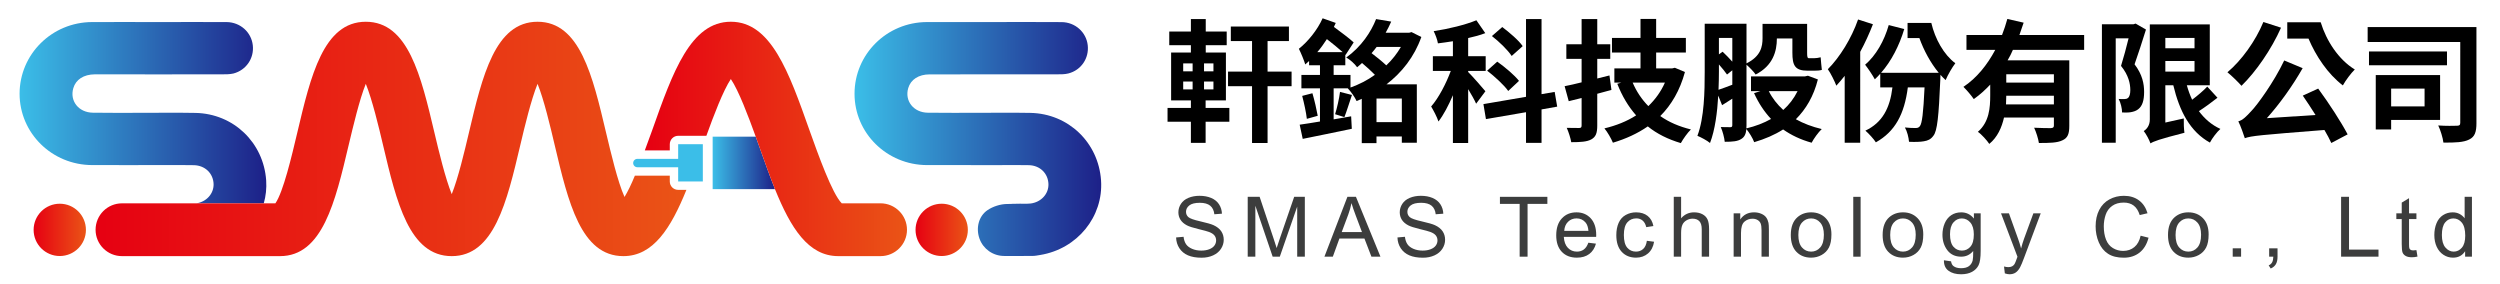 <?xml version="1.0" encoding="iso-8859-1"?>
<!-- Generator: Adobe Illustrator 16.0.0, SVG Export Plug-In . SVG Version: 6.00 Build 0)  -->
<!DOCTYPE svg PUBLIC "-//W3C//DTD SVG 1.1//EN" "http://www.w3.org/Graphics/SVG/1.1/DTD/svg11.dtd">
<svg version="1.1" id="&#x5716;&#x5C64;_1" xmlns="http://www.w3.org/2000/svg" xmlns:xlink="http://www.w3.org/1999/xlink" x="0px"
	 y="0px" width="432.5px" height="49.167px" viewBox="0 0 432.5 49.167" style="enable-background:new 0 0 432.5 49.167;"
	 xml:space="preserve">
<g>
	<g>
		<linearGradient id="SVGID_1_" gradientUnits="userSpaceOnUse" x1="123.289" y1="28.177" x2="134.067" y2="28.177">
			<stop  offset="1.670000e-006" style="stop-color:#3BBEE8"/>
			<stop  offset="1" style="stop-color:#1D2088"/>
		</linearGradient>
		<path style="fill:url(#SVGID_1_);" d="M134.067,32.716h-10.778v-9.077h7.451c0.252,0.687,0.47,1.337,0.688,1.935
			C132.313,28.068,133.181,30.493,134.067,32.716z"/>
		<linearGradient id="SVGID_2_" gradientUnits="userSpaceOnUse" x1="147.836" y1="24.05" x2="190.509" y2="24.05">
			<stop  offset="1.670000e-006" style="stop-color:#3BBEE8"/>
			<stop  offset="1" style="stop-color:#1D2088"/>
		</linearGradient>
		<path style="fill:url(#SVGID_2_);" d="M171.707,3.815c3.984,0.002,7.967-0.023,11.949,0.01c2.366,0.021,4.268,1.748,4.521,4
			c0.254,2.249-1.135,4.318-3.354,4.883c-0.623,0.157-1.299,0.151-1.952,0.151c-7.347,0.011-14.696,0.003-22.043,0.009
			c-1.909,0.002-3.271,0.893-3.706,2.373c-0.646,2.209,0.914,4.223,3.378,4.259c2.978,0.046,5.955,0.011,8.933,0.015
			c2.938,0.002,5.88-0.037,8.818,0.017c6.575,0.121,11.785,5.122,12.23,11.686c0.424,6.278-4.113,11.842-10.519,12.893
			c-0.456,0.074-0.917,0.168-1.376,0.168c-7.965,0.013,3.117,0.022-4.85,0.005c-1.969-0.003-3.642-1.217-4.281-2.986
			c-0.648-1.795-0.191-3.895,1.418-4.967c0.931-0.617,2.19-1.023,3.31-1.038c7.306-0.09-4.433-0.045,2.875-0.048
			c0.425,0,0.856,0.015,1.275-0.042c1.81-0.247,3.097-1.678,3.048-3.355c-0.055-1.839-1.452-3.224-3.379-3.272
			c-1.662-0.041-3.326-0.011-4.987-0.011c-4.216-0.001-8.432,0.009-12.647-0.004c-6.948-0.021-12.541-5.538-12.534-12.349
			c0.005-6.832,5.575-12.363,12.5-12.393C164.126,3.802,167.917,3.815,171.707,3.815z"/>
		<linearGradient id="SVGID_3_" gradientUnits="userSpaceOnUse" x1="158.388" y1="39.768" x2="167.435" y2="39.768">
			<stop  offset="1.810000e-006" style="stop-color:#E60012"/>
			<stop  offset="1" style="stop-color:#EA5416"/>
		</linearGradient>
		<path style="fill:url(#SVGID_3_);" d="M167.436,39.767c0,2.499-2.025,4.525-4.525,4.525c-2.497,0-4.522-2.026-4.522-4.525
			c0-2.496,2.026-4.523,4.522-4.523C165.41,35.243,167.436,37.271,167.436,39.767z"/>
		<linearGradient id="SVGID_4_" gradientUnits="userSpaceOnUse" x1="3.387" y1="19.493" x2="46.075" y2="19.493">
			<stop  offset="1.670000e-006" style="stop-color:#3BBEE8"/>
			<stop  offset="1" style="stop-color:#1D2088"/>
		</linearGradient>
		<path style="fill:url(#SVGID_4_);" d="M46.049,31.216c0.09,1.373-0.055,2.694-0.417,3.96H33.986
			c1.754-0.272,3.002-1.683,2.966-3.327c-0.054-1.846-1.465-3.219-3.382-3.273c-1.664-0.035-3.327-0.018-4.991-0.018
			c-4.214,0-8.428,0.018-12.642,0C8.975,28.54,3.387,23.022,3.387,16.205C3.405,9.37,8.975,3.854,15.901,3.817
			c3.78-0.018,7.578,0,11.358,0c3.997,0,7.975-0.018,11.954,0c2.369,0.036,4.268,1.754,4.521,4.014
			c0.254,2.243-1.14,4.305-3.346,4.884c-0.633,0.145-1.302,0.145-1.954,0.145c-7.34,0.019-14.702,0-22.044,0
			c-1.917,0.019-3.273,0.905-3.707,2.387c-0.651,2.208,0.904,4.214,3.381,4.251c2.894,0.053,5.788,0.018,8.7,0.018
			c3.02,0,6.039-0.037,9.042,0.018C40.388,19.659,45.597,24.65,46.049,31.216z"/>
		<linearGradient id="SVGID_5_" gradientUnits="userSpaceOnUse" x1="5.815" y1="39.768" x2="14.865" y2="39.768">
			<stop  offset="1.810000e-006" style="stop-color:#E60012"/>
			<stop  offset="1" style="stop-color:#EA5416"/>
		</linearGradient>
		<path style="fill:url(#SVGID_5_);" d="M14.865,39.767c0,2.499-2.026,4.525-4.524,4.525c-2.499,0-4.525-2.026-4.525-4.525
			c0-2.496,2.026-4.523,4.525-4.523C12.839,35.243,14.865,37.271,14.865,39.767z"/>
		<linearGradient id="SVGID_6_" gradientUnits="userSpaceOnUse" x1="111.551" y1="24.036" x2="156.909" y2="24.036">
			<stop  offset="1.810000e-006" style="stop-color:#E60012"/>
			<stop  offset="1" style="stop-color:#EA5416"/>
		</linearGradient>
		<path style="fill:url(#SVGID_6_);" d="M156.909,39.751c0,2.515-2.062,4.559-4.577,4.559h-7.306c-5.208,0-8.246-4.9-10.958-11.594
			c-0.887-2.223-1.754-4.647-2.64-7.143c-0.218-0.598-0.435-1.248-0.688-1.935c-1.284-3.544-2.948-7.958-4.304-9.966
			c-1.321,1.99-2.967,6.294-4.233,9.82h-4.881c-0.797,0-1.449,0.65-1.449,1.465v1.066h-4.322c0.47-1.265,0.904-2.479,1.284-3.508
			c3.563-10.072,6.654-18.754,13.601-18.754c6.944,0,10.037,8.682,13.599,18.754c1.484,4.16,3.925,10.996,5.588,12.659h6.709
			C154.847,35.176,156.909,37.22,156.909,39.751z"/>
		<linearGradient id="SVGID_7_" gradientUnits="userSpaceOnUse" x1="16.534" y1="24.036" x2="118.75" y2="24.036">
			<stop  offset="1.810000e-006" style="stop-color:#E60012"/>
			<stop  offset="1" style="stop-color:#EA5416"/>
		</linearGradient>
		<path style="fill:url(#SVGID_7_);" d="M118.75,32.844c-2.694,6.637-5.734,11.466-10.905,11.466
			c-7.344,0-9.549-9.333-11.883-19.207c-0.741-3.164-1.862-7.885-2.965-10.598c-1.104,2.713-2.243,7.434-2.985,10.598
			C87.68,34.977,85.474,44.31,78.15,44.31c-7.343,0-9.55-9.333-11.883-19.207c-0.741-3.164-1.881-7.885-2.983-10.598
			c-1.103,2.713-2.207,7.434-2.966,10.598c-2.333,9.874-4.54,19.207-11.882,19.207H21.11c-2.532,0-4.576-2.044-4.576-4.559
			c0-2.531,2.044-4.575,4.576-4.575h26.53c1.356-1.917,2.858-8.282,3.78-12.188c2.333-9.875,4.54-19.225,11.864-19.225
			c7.342,0,9.548,9.35,11.881,19.225c0.741,3.146,1.881,7.886,2.985,10.598c1.102-2.712,2.224-7.451,2.965-10.598
			c2.333-9.875,4.54-19.225,11.882-19.225c7.324,0,9.53,9.35,11.862,19.225c0.797,3.345,2.009,8.5,3.183,11.086
			c0.562-0.923,1.194-2.225,1.791-3.689h6.04v1.013c0,0.813,0.651,1.447,1.449,1.447H118.75z"/>
		<path style="fill:#3BBEE8;" d="M117.322,24.949v2.532h-7.058c-0.4,0-0.725,0.326-0.725,0.726c0,0.401,0.325,0.726,0.725,0.726
			h7.058v2.463h4.268v-6.446H117.322z"/>
	</g>
	<g>
		<path d="M208.572,18.677h4.108v2.388h-4.108v3.649h-2.548v-3.649h-4.04v-2.388h4.04v-1.308h-3.42V9.084h3.42V7.821h-3.741V5.458
			h3.741V3.3h2.57v2.158h3.626v2.363h-3.626v1.263h3.489v8.285h-3.512V18.677z M204.693,12.343h1.63v-1.377h-1.63V12.343z
			 M204.693,15.464h1.63V14.11h-1.63V15.464z M209.926,10.966h-1.629v1.377h1.629V10.966z M209.926,14.11h-1.629v1.354h1.629V14.11z
			 M223.444,14.913h-4.154v9.824h-2.686v-9.824h-4.154v-2.524h4.154V7.11h-3.672V4.585h10.053V7.11h-3.695v5.278h4.154V14.913z"/>
		<path d="M245.11,24.69h-2.594v-1.078h-4.383v1.146h-2.547v-7.665c-0.299,0.138-0.597,0.275-0.895,0.39
			c-0.299-0.665-0.987-1.652-1.515-2.18l0.068-0.023h-2.524v5.371c0.987-0.16,2.02-0.345,3.029-0.528l0.115,2.157
			c-2.938,0.643-6.105,1.24-8.492,1.744l-0.528-2.455c0.964-0.138,2.18-0.322,3.512-0.551V15.28h-3.213v-2.318h3.213v-1.675h-1.882
			v-0.734c-0.229,0.206-0.436,0.413-0.666,0.597c-0.161-0.597-0.758-2.043-1.102-2.708c1.584-1.263,3.19-3.236,4.109-5.278
			l2.272,0.803c-0.115,0.229-0.207,0.459-0.321,0.688c1.216,0.918,2.685,1.974,3.42,2.686l-1.4,2.157l-0.046-0.046v1.836h-2.02
			v1.675h2.915v2.181c1.469-0.527,2.938-1.262,4.223-2.203c-0.666-0.688-1.446-1.377-2.226-2.042
			c-0.275,0.252-0.551,0.504-0.85,0.734c-0.39-0.574-1.262-1.354-1.882-1.676c2.616-1.882,4.292-4.43,5.164-6.656l2.617,0.436
			c-0.298,0.666-0.597,1.286-0.964,1.929h4.063l0.413-0.114l1.698,0.849c-1.216,3.442-3.374,6.151-6.036,8.193h5.256V24.69z
			 M227.048,16.13c0.367,1.239,0.734,2.869,0.918,3.902l-1.882,0.527c-0.115-1.078-0.482-2.731-0.804-3.971L227.048,16.13z
			 M232.281,9.015c-0.757-0.665-1.767-1.514-2.731-2.249c-0.505,0.78-1.056,1.561-1.653,2.249H232.281z M230.973,19.757
			c0.321-1.033,0.711-2.709,0.849-3.856l2.066,0.528c-0.459,1.33-0.918,2.868-1.308,3.832L230.973,19.757z M238.156,8.12
			c-0.275,0.367-0.551,0.711-0.872,1.078c0.849,0.643,1.79,1.4,2.548,2.111c1.01-0.964,1.859-2.043,2.524-3.189H238.156z
			 M242.517,21.133v-4.085h-4.383v4.085H242.517z"/>
		<path d="M255.37,17.942c-0.275-0.643-0.826-1.605-1.377-2.523v9.318h-2.64v-8.264c-0.758,1.768-1.606,3.397-2.501,4.545
			c-0.252-0.781-0.849-1.905-1.262-2.594c1.285-1.469,2.57-3.924,3.396-6.15h-3.099V9.727h3.466V7.133
			c-0.895,0.138-1.744,0.275-2.593,0.368c-0.091-0.62-0.436-1.516-0.734-2.112c2.617-0.39,5.486-1.102,7.39-1.882l1.538,2.227
			c-0.896,0.344-1.905,0.619-2.961,0.849v3.145h3.03v2.548h-3.03v0.184c0.666,0.643,2.548,2.799,2.983,3.328L255.37,17.942z
			 M266.686,18.93v5.784H264v-5.302l-6.932,1.193l-0.436-2.594L264,16.749V3.3h2.686v12.99l2.271-0.39l0.437,2.548L266.686,18.93z
			 M260.925,15.739c-0.712-1.01-2.318-2.479-3.649-3.512l1.744-1.561c1.309,0.918,3.006,2.342,3.764,3.328L260.925,15.739z
			 M261.521,9.681c-0.643-0.986-2.135-2.455-3.42-3.443l1.79-1.561c1.239,0.941,2.847,2.295,3.534,3.305L261.521,9.681z"/>
		<path d="M278.781,15.556c-0.804,0.23-1.63,0.459-2.456,0.666v5.485c0,1.331-0.253,1.974-1.032,2.41
			c-0.758,0.413-1.859,0.481-3.467,0.481c-0.114-0.688-0.459-1.768-0.779-2.479c0.895,0.023,1.836,0.023,2.135,0.023
			c0.344,0,0.436-0.115,0.436-0.459v-4.729l-2.227,0.551l-0.711-2.594c0.849-0.16,1.836-0.391,2.938-0.666v-4.062h-2.64V7.661h2.64
			V3.3h2.708v4.361h2.249v2.524h-2.249v3.396l2.111-0.528L278.781,15.556z M291.496,12.458c-0.873,3.189-2.342,5.691-4.27,7.619
			c1.492,1.056,3.26,1.813,5.302,2.318c-0.573,0.551-1.354,1.652-1.743,2.363c-2.227-0.665-4.133-1.605-5.716-2.892
			c-1.79,1.24-3.81,2.157-6.036,2.823c-0.298-0.734-0.964-1.882-1.469-2.479c2.02-0.482,3.879-1.217,5.485-2.25
			c-1.354-1.537-2.433-3.351-3.259-5.461l0.688-0.207h-1.193v-2.456h4.521V9.084h-4.935V6.56h4.935V3.276h2.708V6.56h5.141v2.524
			h-5.141v2.754h2.754l0.482-0.114L291.496,12.458z M282.453,14.294c0.643,1.515,1.561,2.892,2.709,4.063
			c1.193-1.148,2.18-2.502,2.868-4.063H282.453z"/>
		<path d="M314.493,13.743c-0.733,2.914-2.065,5.141-3.81,6.885c1.309,0.734,2.822,1.309,4.477,1.699
			c-0.598,0.573-1.378,1.652-1.745,2.363c-1.905-0.527-3.535-1.308-4.935-2.295c-1.469,0.941-3.145,1.652-5.004,2.203
			c-0.252-0.688-0.871-1.698-1.354-2.271c-0.068,0.803-0.299,1.354-0.85,1.697c-0.643,0.438-1.561,0.506-2.892,0.506
			c-0.068-0.689-0.368-1.859-0.688-2.548c0.711,0.022,1.4,0.022,1.652,0.022s0.344-0.092,0.344-0.367v-4.566
			c-0.619,0.39-1.193,0.78-1.767,1.124l-0.665-1.652c-0.162,2.869-0.551,5.944-1.424,8.194c-0.481-0.414-1.605-1.01-2.18-1.24
			c1.193-3.145,1.262-7.734,1.262-11.063V4.104h7.23v6.862c2.479-1.239,2.776-2.892,2.776-4.384V4.126h7.712v5.026
			c0,0.666,0.046,0.919,0.32,0.919h0.896c0.3,0,0.827-0.07,1.125-0.161c0.069,0.665,0.114,1.561,0.206,2.181
			c-0.344,0.114-0.849,0.137-1.308,0.137h-1.171c-2.18,0-2.617-0.918-2.617-3.121V6.651h-2.685v0.022
			c0,2.181-0.665,4.683-3.672,6.22c-0.275-0.436-1.079-1.262-1.583-1.698v10.489c0,0.183,0,0.367-0.023,0.527
			c1.561-0.367,3.006-0.918,4.269-1.63c-1.192-1.285-2.181-2.776-2.938-4.476l1.124-0.344h-1.652v-2.547h9.342l0.505-0.115
			L314.493,13.743z M297.372,12.411c0,0.941-0.023,2.021-0.068,3.122c0.688-0.229,1.491-0.528,2.386-0.872v-2.502l-0.917,0.734
			c-0.299-0.436-0.827-1.102-1.4-1.744V12.411z M297.372,6.56v2.846l0.642-0.459c0.551,0.527,1.172,1.147,1.676,1.721V6.56H297.372z
			 M306.002,15.763c0.596,1.217,1.469,2.318,2.501,3.26c1.011-0.896,1.859-1.998,2.479-3.26H306.002z"/>
		<path d="M324.018,4.195c-0.619,1.583-1.354,3.213-2.202,4.774V24.69h-2.685V13.123c-0.482,0.62-0.965,1.171-1.447,1.698
			c-0.252-0.688-0.986-2.18-1.469-2.846c2.066-2.065,4.086-5.324,5.232-8.606L324.018,4.195z M334.117,3.966
			c0.643,2.754,2.157,5.485,4.154,6.977c-0.505,0.643-1.309,2.02-1.676,2.915c-0.321-0.298-0.62-0.597-0.895-0.918
			c-0.023,0.253-0.023,0.573-0.023,0.757c-0.275,6.45-0.527,8.951-1.193,9.777c-0.459,0.644-0.965,0.85-1.652,0.965
			c-0.597,0.114-1.538,0.138-2.57,0.092c-0.069-0.758-0.322-1.813-0.713-2.479c0.781,0.092,1.492,0.092,1.883,0.092
			c0.321,0,0.505-0.069,0.711-0.322c0.367-0.481,0.598-2.226,0.804-6.701h-2.892c-0.598,4.613-2.181,7.619-5.531,9.502
			c-0.321-0.528-1.262-1.561-1.813-2.021c2.914-1.376,4.245-3.854,4.681-7.481h-2.11v-2.363c-0.299,0.344-0.619,0.665-0.941,0.963
			c-0.322-0.619-1.193-1.928-1.676-2.524c1.859-1.584,3.305-4.108,4.086-6.862l2.685,0.688c-0.849,2.846-2.249,5.577-4.017,7.574
			h9.984c-1.424-1.722-2.594-3.901-3.352-6.014h-2.043V3.966H334.117z"/>
		<path d="M348.232,8.625c-0.252,0.62-0.573,1.216-0.918,1.813h10.673v11.338c0,1.354-0.253,2.088-1.194,2.501
			c-0.895,0.437-2.203,0.46-4.063,0.46c-0.114-0.758-0.48-1.906-0.825-2.641c1.17,0.069,2.501,0.069,2.892,0.069
			c0.391-0.022,0.527-0.138,0.527-0.459V20.33h-8.629c-0.391,1.722-1.125,3.397-2.548,4.567c-0.366-0.574-1.399-1.722-1.974-2.089
			c1.974-1.722,2.135-4.177,2.135-6.312v-1.859c-0.872,0.918-1.79,1.768-2.846,2.502c-0.414-0.619-1.264-1.606-1.791-2.111
			c2.318-1.537,4.154-3.855,5.508-6.403h-4.98V6.054h6.152c0.367-0.94,0.665-1.858,0.918-2.777l2.822,0.644
			c-0.229,0.712-0.482,1.423-0.734,2.134h11.2v2.571H348.232z M355.324,18.058v-1.492h-8.239c0,0.482-0.022,0.965-0.045,1.492
			H355.324z M355.324,12.848h-8.239v1.446h8.239V12.848z"/>
		<path d="M371.254,5.113c-0.598,1.928-1.355,4.246-1.975,6.014c1.377,1.79,1.652,3.419,1.652,4.773
			c0,1.469-0.299,2.456-1.033,3.007c-0.344,0.275-0.78,0.413-1.285,0.505c-0.412,0.069-0.964,0.069-1.492,0.046
			c0-0.666-0.229-1.676-0.596-2.341c0.391,0.022,0.734,0.046,0.986,0.022c0.23,0,0.46-0.046,0.619-0.184
			c0.276-0.207,0.414-0.711,0.414-1.354c0-1.124-0.299-2.593-1.606-4.2c0.437-1.4,0.94-3.259,1.308-4.773h-2.226V24.69h-2.388V4.195
			h5.463l0.367-0.115L371.254,5.113z M383.623,16.91c-0.986,0.78-2.18,1.652-3.213,2.317c0.965,1.309,2.203,2.388,3.719,3.076
			c-0.597,0.527-1.424,1.606-1.813,2.364c-3.42-1.882-5.257-5.417-6.335-9.915h-1.378v6.449l3.191-0.711
			c-0.023,0.779,0.021,1.904,0.114,2.479c-4.476,1.147-5.325,1.492-5.876,1.836c-0.207-0.598-0.779-1.676-1.17-2.135
			c0.482-0.299,1.056-0.918,1.056-1.996V4.218h10.374v10.535h-3.971c0.252,0.895,0.551,1.721,0.918,2.502
			c0.941-0.712,1.951-1.561,2.617-2.273L383.623,16.91z M374.604,6.56v1.79h5.049V6.56H374.604z M374.604,12.389h5.049v-1.836
			h-5.049V12.389z"/>
		<path d="M394.619,4.792c-1.676,3.764-4.361,7.643-6.841,10.053c-0.527-0.598-1.743-1.791-2.433-2.342
			c2.433-2.042,4.844-5.37,6.221-8.697L394.619,4.792z M401.045,15.326c1.859,2.525,3.971,5.784,5.096,7.919l-2.824,1.492
			c-0.297-0.666-0.711-1.424-1.193-2.25c-11.084,0.872-12.646,1.01-13.771,1.423c-0.184-0.573-0.711-2.111-1.124-2.915
			c0.758-0.206,1.377-0.826,2.295-1.836c0.963-0.986,3.832-4.889,5.646-8.698l3.189,1.331c-1.768,3.099-3.971,6.174-6.196,8.652
			l8.423-0.551c-0.734-1.146-1.492-2.341-2.203-3.351L401.045,15.326z M401.48,3.851c0.986,3.213,3.076,6.449,5.898,8.171
			c-0.619,0.597-1.606,1.905-2.065,2.755c-2.616-1.998-4.659-5.072-5.944-8.103h-3.672V3.851H401.48z"/>
		<path d="M428.426,21.271c0,1.561-0.275,2.387-1.263,2.869c-0.94,0.482-2.41,0.551-4.452,0.528
			c-0.092-0.804-0.505-2.157-0.896-2.961c1.286,0.092,2.801,0.069,3.237,0.046c0.412,0,0.573-0.115,0.573-0.506V7.271h-16.021V4.677
			h18.82V21.271z M423.33,11.287h-13.495V8.9h13.495V11.287z M413.668,20.743v1.652h-2.662v-9.41h11.131v7.758H413.668z
			 M413.668,15.326v3.076h5.783v-3.076H413.668z"/>
	</g>
	<g>
		<path style="fill:#3C3D3D;" d="M203.465,41.079l1.292-0.113c0.061,0.518,0.204,0.943,0.428,1.275
			c0.223,0.331,0.571,0.6,1.042,0.805c0.471,0.205,1.001,0.307,1.59,0.307c0.523,0,0.984-0.077,1.385-0.232
			c0.4-0.156,0.698-0.368,0.894-0.639c0.195-0.271,0.293-0.566,0.293-0.887c0-0.325-0.094-0.609-0.283-0.852
			s-0.499-0.445-0.933-0.611c-0.277-0.107-0.893-0.275-1.843-0.504c-0.952-0.229-1.618-0.444-2-0.646
			c-0.494-0.26-0.863-0.58-1.105-0.965c-0.243-0.383-0.364-0.813-0.364-1.288c0-0.522,0.148-1.011,0.445-1.466
			c0.296-0.454,0.73-0.799,1.299-1.034c0.57-0.235,1.204-0.354,1.9-0.354c0.768,0,1.445,0.124,2.031,0.37
			c0.586,0.248,1.037,0.611,1.353,1.092s0.485,1.024,0.509,1.631l-1.314,0.1c-0.071-0.654-0.31-1.148-0.717-1.482
			c-0.407-0.335-1.009-0.502-1.805-0.502c-0.829,0-1.433,0.152-1.812,0.455c-0.38,0.304-0.569,0.67-0.569,1.099
			c0,0.372,0.135,0.678,0.403,0.918c0.264,0.24,0.953,0.486,2.066,0.737c1.114,0.253,1.877,0.473,2.292,0.661
			c0.603,0.278,1.048,0.63,1.335,1.056s0.431,0.918,0.431,1.473c0,0.551-0.158,1.07-0.473,1.557c-0.316,0.488-0.77,0.867-1.36,1.138
			s-1.256,0.406-1.996,0.406c-0.937,0-1.723-0.137-2.356-0.409c-0.634-0.273-1.13-0.684-1.49-1.232
			C203.674,42.392,203.484,41.771,203.465,41.079z"/>
		<path style="fill:#3C3D3D;" d="M215.854,44.405V34.052h2.063l2.451,7.331c0.226,0.683,0.391,1.193,0.495,1.532
			c0.118-0.377,0.301-0.93,0.551-1.66l2.479-7.203h1.844v10.354h-1.321v-8.666l-3.009,8.666h-1.236l-2.995-8.814v8.814H215.854z"/>
		<path style="fill:#3C3D3D;" d="M229.125,44.405l3.977-10.354h1.477l4.239,10.354h-1.562l-1.208-3.136h-4.331l-1.137,3.136H229.125
			z M232.113,40.153h3.511l-1.081-2.867c-0.33-0.871-0.575-1.586-0.735-2.146c-0.131,0.664-0.318,1.322-0.558,1.978L232.113,40.153z
			"/>
		<path style="fill:#3C3D3D;" d="M241.761,41.079l1.292-0.113c0.061,0.518,0.204,0.943,0.428,1.275
			c0.223,0.331,0.571,0.6,1.042,0.805c0.471,0.205,1.001,0.307,1.59,0.307c0.523,0,0.984-0.077,1.385-0.232
			c0.4-0.156,0.698-0.368,0.894-0.639c0.195-0.271,0.293-0.566,0.293-0.887c0-0.325-0.095-0.609-0.283-0.852
			c-0.188-0.242-0.499-0.445-0.933-0.611c-0.278-0.107-0.893-0.275-1.843-0.504c-0.952-0.229-1.618-0.444-2-0.646
			c-0.494-0.26-0.863-0.58-1.106-0.965c-0.242-0.383-0.363-0.813-0.363-1.288c0-0.522,0.148-1.011,0.445-1.466
			c0.296-0.454,0.73-0.799,1.299-1.034c0.57-0.235,1.204-0.354,1.9-0.354c0.768,0,1.445,0.124,2.031,0.37
			c0.586,0.248,1.037,0.611,1.353,1.092c0.315,0.48,0.485,1.024,0.509,1.631l-1.314,0.1c-0.071-0.654-0.31-1.148-0.717-1.482
			c-0.407-0.335-1.009-0.502-1.805-0.502c-0.829,0-1.433,0.152-1.812,0.455c-0.379,0.304-0.569,0.67-0.569,1.099
			c0,0.372,0.134,0.678,0.403,0.918c0.264,0.24,0.953,0.486,2.066,0.737c1.114,0.253,1.877,0.473,2.292,0.661
			c0.603,0.278,1.048,0.63,1.335,1.056s0.431,0.918,0.431,1.473c0,0.551-0.158,1.07-0.473,1.557
			c-0.315,0.488-0.769,0.867-1.36,1.138c-0.591,0.271-1.256,0.406-1.996,0.406c-0.937,0-1.723-0.137-2.356-0.409
			c-0.634-0.273-1.13-0.684-1.491-1.232C241.969,42.392,241.779,41.771,241.761,41.079z"/>
		<path style="fill:#3C3D3D;" d="M262.899,44.405v-9.132h-3.412v-1.222h8.208v1.222h-3.426v9.132H262.899z"/>
		<path style="fill:#3C3D3D;" d="M274.785,41.989l1.314,0.163c-0.207,0.768-0.591,1.363-1.151,1.786
			c-0.56,0.424-1.276,0.637-2.147,0.637c-1.098,0-1.967-0.338-2.61-1.014c-0.643-0.676-0.964-1.623-0.964-2.843
			c0-1.263,0.325-2.241,0.975-2.938c0.65-0.697,1.493-1.045,2.529-1.045c1.003,0,1.822,0.342,2.458,1.023
			c0.636,0.684,0.954,1.645,0.954,2.883c0,0.074-0.003,0.188-0.008,0.338h-5.595c0.048,0.824,0.28,1.455,0.7,1.894
			c0.419,0.438,0.941,0.657,1.568,0.657c0.466,0,0.863-0.123,1.193-0.368C274.332,42.918,274.593,42.526,274.785,41.989z
			 M270.611,39.935h4.189c-0.057-0.631-0.218-1.104-0.48-1.419c-0.405-0.49-0.931-0.735-1.576-0.735
			c-0.584,0-1.074,0.196-1.473,0.586C270.873,38.758,270.653,39.28,270.611,39.935z"/>
		<path style="fill:#3C3D3D;" d="M284.906,41.658l1.25,0.163c-0.137,0.86-0.485,1.535-1.049,2.023
			c-0.563,0.486-1.254,0.73-2.072,0.73c-1.027,0-1.853-0.336-2.477-1.007s-0.936-1.632-0.936-2.885c0-0.81,0.134-1.519,0.402-2.126
			s0.677-1.063,1.226-1.367c0.548-0.303,1.146-0.455,1.79-0.455c0.815,0,1.482,0.206,2,0.618s0.85,0.997,0.996,1.755l-1.236,0.19
			c-0.117-0.503-0.326-0.883-0.625-1.137c-0.3-0.255-0.66-0.382-1.085-0.382c-0.641,0-1.161,0.23-1.562,0.689s-0.6,1.186-0.6,2.179
			c0,1.007,0.192,1.739,0.579,2.196c0.386,0.457,0.89,0.686,1.512,0.686c0.499,0,0.916-0.153,1.25-0.46
			C284.605,42.765,284.817,42.294,284.906,41.658z"/>
		<path style="fill:#3C3D3D;" d="M289.561,44.405V34.052h1.271v3.715c0.593-0.688,1.342-1.031,2.246-1.031
			c0.557,0,1.039,0.109,1.448,0.328c0.41,0.219,0.703,0.521,0.88,0.908c0.176,0.387,0.266,0.945,0.266,1.68v4.754h-1.273v-4.754
			c0-0.635-0.137-1.098-0.412-1.387c-0.275-0.29-0.666-0.435-1.17-0.435c-0.376,0-0.73,0.099-1.063,0.294s-0.569,0.459-0.71,0.793
			c-0.142,0.336-0.212,0.797-0.212,1.385v4.104H289.561z"/>
		<path style="fill:#3C3D3D;" d="M299.92,44.405v-7.5h1.145v1.066c0.552-0.824,1.348-1.236,2.389-1.236
			c0.451,0,0.867,0.081,1.246,0.244c0.379,0.162,0.663,0.375,0.852,0.639s0.319,0.577,0.396,0.939
			c0.046,0.235,0.071,0.647,0.071,1.236v4.611h-1.273v-4.563c0-0.518-0.049-0.904-0.146-1.162c-0.1-0.256-0.275-0.461-0.527-0.613
			c-0.252-0.154-0.547-0.23-0.886-0.23c-0.542,0-1.011,0.172-1.402,0.516c-0.394,0.344-0.591,0.996-0.591,1.957v4.096H299.92z"/>
		<path style="fill:#3C3D3D;" d="M309.809,40.655c0-1.389,0.385-2.418,1.158-3.086c0.645-0.557,1.432-0.834,2.359-0.834
			c1.031,0,1.875,0.338,2.529,1.014s0.982,1.609,0.982,2.8c0,0.966-0.146,1.726-0.436,2.278c-0.289,0.553-0.711,0.982-1.265,1.289
			c-0.553,0.306-1.157,0.459-1.812,0.459c-1.05,0-1.898-0.337-2.547-1.01C310.133,42.892,309.809,41.922,309.809,40.655z
			 M311.115,40.655c0,0.961,0.209,1.68,0.629,2.157c0.42,0.479,0.945,0.718,1.582,0.718c0.631,0,1.156-0.24,1.575-0.721
			c0.42-0.48,0.629-1.213,0.629-2.197c0-0.927-0.211-1.629-0.633-2.107c-0.421-0.479-0.944-0.717-1.571-0.717
			c-0.637,0-1.162,0.237-1.582,0.713C311.324,38.978,311.115,39.694,311.115,40.655z"/>
		<path style="fill:#3C3D3D;" d="M320.615,44.405V34.052h1.271v10.354H320.615z"/>
		<path style="fill:#3C3D3D;" d="M325.697,40.655c0-1.389,0.387-2.418,1.158-3.086c0.646-0.557,1.433-0.834,2.36-0.834
			c1.031,0,1.874,0.338,2.529,1.014s0.981,1.609,0.981,2.8c0,0.966-0.145,1.726-0.435,2.278s-0.711,0.982-1.265,1.289
			c-0.553,0.306-1.157,0.459-1.812,0.459c-1.05,0-1.899-0.337-2.547-1.01C326.021,42.892,325.697,41.922,325.697,40.655z
			 M327.004,40.655c0,0.961,0.21,1.68,0.629,2.157c0.42,0.479,0.947,0.718,1.583,0.718c0.631,0,1.155-0.24,1.575-0.721
			s0.629-1.213,0.629-2.197c0-0.927-0.211-1.629-0.633-2.107s-0.945-0.717-1.571-0.717c-0.636,0-1.163,0.237-1.583,0.713
			C327.214,38.978,327.004,39.694,327.004,40.655z"/>
		<path style="fill:#3C3D3D;" d="M336.299,45.026l1.236,0.185c0.053,0.381,0.195,0.659,0.432,0.833
			c0.315,0.235,0.746,0.354,1.292,0.354c0.589,0,1.044-0.118,1.364-0.354c0.32-0.236,0.536-0.564,0.65-0.989
			c0.064-0.259,0.096-0.802,0.091-1.631c-0.556,0.654-1.248,0.981-2.077,0.981c-1.031,0-1.83-0.371-2.395-1.115
			c-0.565-0.744-0.848-1.637-0.848-2.678c0-0.715,0.13-1.375,0.389-1.98s0.635-1.072,1.127-1.402
			c0.492-0.329,1.07-0.494,1.734-0.494c0.885,0,1.614,0.357,2.189,1.074v-0.904h1.172v6.482c0,1.168-0.118,1.996-0.356,2.483
			c-0.237,0.487-0.614,0.872-1.13,1.155c-0.516,0.281-1.15,0.423-1.904,0.423c-0.895,0-1.617-0.201-2.168-0.604
			C336.546,46.442,336.281,45.837,336.299,45.026z M337.352,40.521c0,0.984,0.195,1.702,0.586,2.154
			c0.392,0.452,0.881,0.678,1.471,0.678c0.583,0,1.072-0.225,1.469-0.674s0.594-1.154,0.594-2.115c0-0.918-0.205-1.61-0.611-2.076
			c-0.407-0.467-0.898-0.699-1.473-0.699c-0.565,0-1.046,0.229-1.441,0.688C337.55,38.936,337.352,39.616,337.352,40.521z"/>
		<path style="fill:#3C3D3D;" d="M346.837,47.294l-0.142-1.193c0.278,0.075,0.521,0.113,0.729,0.113
			c0.281,0,0.509-0.047,0.678-0.143c0.17-0.094,0.309-0.225,0.416-0.395c0.08-0.127,0.211-0.443,0.389-0.946
			c0.024-0.071,0.063-0.175,0.113-0.312l-2.846-7.514h1.37l1.56,4.343c0.203,0.552,0.385,1.13,0.545,1.737
			c0.146-0.583,0.32-1.153,0.522-1.709l1.604-4.371h1.271l-2.854,7.627c-0.305,0.824-0.543,1.392-0.712,1.702
			c-0.227,0.419-0.485,0.727-0.777,0.922s-0.641,0.293-1.046,0.293C347.412,47.449,347.139,47.397,346.837,47.294z"/>
		<path style="fill:#3C3D3D;" d="M370.328,40.775l1.371,0.347c-0.288,1.125-0.805,1.982-1.551,2.573
			c-0.747,0.591-1.66,0.887-2.738,0.887c-1.116,0-2.023-0.228-2.723-0.682s-1.232-1.112-1.597-1.974
			c-0.366-0.861-0.548-1.787-0.548-2.775c0-1.078,0.207-2.02,0.618-2.822c0.412-0.803,0.998-1.412,1.759-1.829
			c0.76-0.417,1.598-0.625,2.512-0.625c1.036,0,1.906,0.264,2.613,0.791s1.198,1.269,1.477,2.225l-1.349,0.317
			c-0.24-0.753-0.589-1.301-1.046-1.645s-1.031-0.516-1.725-0.516c-0.795,0-1.461,0.19-1.995,0.572
			c-0.534,0.381-0.91,0.893-1.126,1.535c-0.217,0.643-0.325,1.306-0.325,1.988c0,0.881,0.128,1.649,0.385,2.307
			c0.257,0.656,0.655,1.147,1.198,1.472c0.541,0.325,1.127,0.487,1.758,0.487c0.768,0,1.418-0.221,1.95-0.664
			C369.779,42.304,370.139,41.646,370.328,40.775z"/>
		<path style="fill:#3C3D3D;" d="M375.065,40.655c0-1.389,0.386-2.418,1.158-3.086c0.646-0.557,1.433-0.834,2.36-0.834
			c1.031,0,1.874,0.338,2.529,1.014c0.654,0.676,0.981,1.609,0.981,2.8c0,0.966-0.146,1.726-0.435,2.278
			c-0.29,0.553-0.711,0.982-1.266,1.289c-0.552,0.306-1.156,0.459-1.811,0.459c-1.051,0-1.898-0.337-2.547-1.01
			C375.39,42.892,375.065,41.922,375.065,40.655z M376.373,40.655c0,0.961,0.209,1.68,0.628,2.157
			c0.42,0.479,0.946,0.718,1.583,0.718c0.631,0,1.155-0.24,1.574-0.721c0.42-0.48,0.629-1.213,0.629-2.197
			c0-0.927-0.211-1.629-0.633-2.107c-0.421-0.479-0.944-0.717-1.57-0.717c-0.637,0-1.163,0.237-1.583,0.713
			C376.582,38.978,376.373,39.694,376.373,40.655z"/>
		<path style="fill:#3C3D3D;" d="M386.26,44.405v-1.447h1.449v1.447H386.26z"/>
		<path style="fill:#3C3D3D;" d="M392.565,44.405v-1.447h1.448v1.447c0,0.532-0.094,0.962-0.281,1.289
			c-0.189,0.327-0.488,0.58-0.898,0.76l-0.354-0.544c0.269-0.118,0.467-0.291,0.594-0.52s0.198-0.558,0.212-0.985H392.565z"/>
		<path style="fill:#3C3D3D;" d="M405.01,44.405V34.052h1.37v9.132h5.1v1.222H405.01z"/>
		<path style="fill:#3C3D3D;" d="M418.04,43.269l0.185,1.123c-0.358,0.075-0.678,0.113-0.961,0.113c-0.462,0-0.82-0.073-1.074-0.22
			c-0.254-0.146-0.434-0.337-0.537-0.575s-0.154-0.738-0.154-1.501v-4.315h-0.934v-0.988h0.934v-1.857l1.264-0.764v2.621h1.278
			v0.988h-1.278v4.387c0,0.362,0.022,0.595,0.066,0.699c0.046,0.103,0.118,0.186,0.219,0.246c0.102,0.062,0.246,0.092,0.436,0.092
			C417.623,43.317,417.81,43.302,418.04,43.269z"/>
		<path style="fill:#3C3D3D;" d="M426.465,44.405v-0.946c-0.476,0.744-1.175,1.116-2.098,1.116c-0.598,0-1.148-0.165-1.649-0.494
			c-0.502-0.33-0.891-0.79-1.166-1.381c-0.274-0.592-0.413-1.271-0.413-2.038c0-0.749,0.125-1.428,0.375-2.037
			c0.249-0.61,0.623-1.077,1.123-1.402c0.498-0.325,1.057-0.487,1.674-0.487c0.451,0,0.855,0.096,1.208,0.286
			s0.64,0.439,0.862,0.745v-3.715h1.264v10.354H426.465z M422.445,40.662c0,0.961,0.203,1.679,0.607,2.154
			c0.406,0.476,0.883,0.714,1.435,0.714c0.556,0,1.027-0.228,1.416-0.682c0.389-0.455,0.583-1.148,0.583-2.08
			c0-1.027-0.198-1.78-0.594-2.26c-0.396-0.48-0.883-0.721-1.462-0.721c-0.565,0-1.038,0.23-1.417,0.691
			C422.635,38.941,422.445,39.669,422.445,40.662z"/>
	</g>
</g>
</svg>
